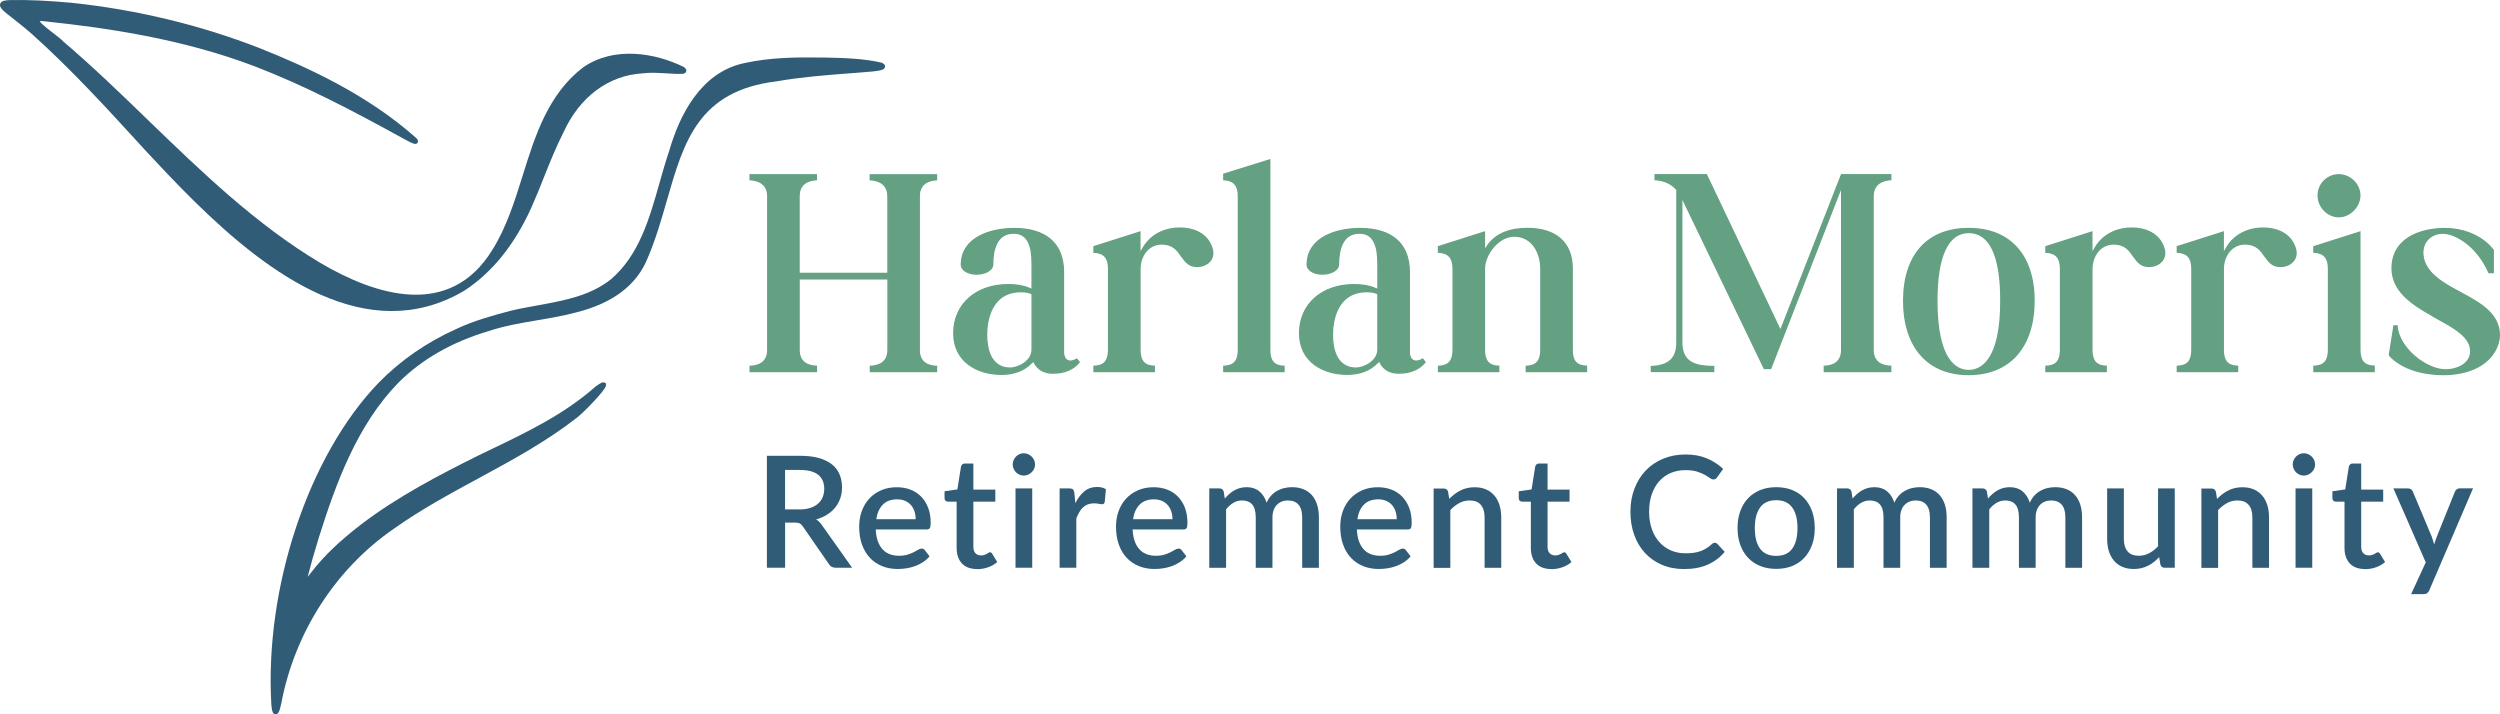 <svg xmlns="http://www.w3.org/2000/svg" id="Layer_1" viewBox="0 0 445.83 127.39"><defs><style>.cls-1{fill:#64a082;}.cls-1,.cls-2{stroke-width:0px;}.cls-2{fill:#315c77;}</style></defs><path class="cls-1" d="M133.79,32.03c1.68.11,3.14.86,3.14,2.98v27.39c0,2.11-1.46,2.87-3.14,2.93v.92h11.81v-.92c-1.68-.06-3.09-.81-3.09-2.93v-12.67h15.87v12.67c0,2.11-1.46,2.87-3.14,2.93v.92h11.8v-.92c-1.68-.06-3.08-.81-3.08-2.93v-27.39c0-2.11,1.41-2.87,3.08-2.98v-.87h-11.8v.87c1.68.11,3.14.86,3.14,2.98v13.75h-15.87v-13.75c0-2.11,1.41-2.87,3.09-2.98v-.87h-11.81v.87Z"></path><path class="cls-1" d="M167.15,66.37h-12.05v-1.16h.12c1.38-.05,3.02-.57,3.02-2.81v-12.55h-15.62v12.55c0,2.23,1.62,2.76,2.97,2.8h.12v1.17h-12.05v-1.16h.12c1.38-.05,3.02-.57,3.02-2.81v-27.39c0-2.2-1.65-2.77-3.03-2.85h-.12v-1.11h12.05v1.11h-.12c-1.97.13-2.97,1.09-2.97,2.86v13.62h15.62v-13.62c0-2.2-1.65-2.77-3.03-2.85h-.12v-1.11h12.05v1.11h-.12c-1.97.13-2.97,1.09-2.97,2.86v27.39c0,2.23,1.61,2.76,2.97,2.8h.12v1.17ZM155.35,66.12h11.55v-.68c-1.99-.11-3.08-1.18-3.08-3.04v-27.39c0-1.86,1.07-2.93,3.08-3.09v-.63h-11.55v.63c1.46.12,3.14.76,3.14,3.09v13.87h-16.11v-13.87c0-1.86,1.07-2.92,3.09-3.09v-.63h-11.56v.63c1.46.12,3.14.76,3.14,3.09v27.39c0,1.86-1.11,2.94-3.14,3.04v.68h11.56v-.68c-1.99-.11-3.09-1.18-3.09-3.04v-12.79h16.11v12.79c0,1.86-1.11,2.94-3.14,3.04v.68Z"></path><path class="cls-1" d="M178.49,66.73c2.11,0,4-.54,5.47-2.06l.38-.32.22.43c.65,1.19,1.84,1.73,3.19,1.73,1.9,0,3.58-.54,4.71-1.95l-.43-.54c-.33.22-.7.37-1.14.37-.7,0-1.03-.49-1.13-.92-.11-.22-.11-.49-.11-.7v-14.29c0-5.42-3.52-7.74-8.77-7.74-4.28,0-9.42,1.62-9.42,6.44,0,1.13,1.46,1.68,2.71,1.68s2.87-.6,2.87-1.73c0-2.22.49-5.57,3.74-5.57,1.73,0,2.55,1.03,2.92,2.33.38.98.38,2.71.38,3.79v3.95l-.54-.22c-1.14-.49-2.44-.65-3.74-.65-5.36,0-9.69,3.03-9.69,8.66,0,4.82,3.84,7.31,8.39,7.31ZM175.94,59.64c0-3.79,1.63-7.63,6.12-7.63.6,0,1.19.06,1.73.27l.27.11v9.96c0,2-2.33,3.3-3.95,3.3-3.46,0-4.17-3.52-4.17-6.01Z"></path><path class="cls-1" d="M178.49,66.86c-4.24,0-8.52-2.3-8.52-7.43s3.94-8.78,9.82-8.78c1.51,0,2.75.21,3.78.66l.37.15v-3.77c0-1.05,0-2.79-.37-3.75-.44-1.51-1.36-2.25-2.81-2.25-2.99,0-3.61,2.96-3.61,5.45,0,1.16-1.52,1.86-2.99,1.86-1.37,0-2.83-.63-2.83-1.8,0-4.85,5.14-6.56,9.54-6.56,5.74,0,8.9,2.79,8.9,7.86v14.29c0,.2,0,.46.09.65.07.27.29.85,1.02.85.36,0,.71-.12,1.07-.35l.09-.06.56.7-.06.08c-1.07,1.32-2.69,2-4.81,2-1.49,0-2.67-.64-3.3-1.8l-.15-.29-.26.22c-1.35,1.4-3.17,2.09-5.55,2.09ZM179.79,50.89c-5.81,0-9.57,3.35-9.57,8.54,0,3.31,2.17,7.19,8.27,7.19,2.31,0,4.06-.66,5.38-2.02l.51-.43.29.57c.59,1.07,1.68,1.67,3.08,1.67,2,0,3.53-.62,4.55-1.83l-.3-.38c-.37.23-.74.33-1.11.33-.63,0-1.1-.38-1.25-1.01-.11-.22-.11-.5-.11-.73v-14.29c0-3.48-1.5-7.62-8.65-7.62-4.29,0-9.3,1.65-9.3,6.32,0,1.01,1.33,1.56,2.58,1.56,1.32,0,2.75-.62,2.75-1.61,0-3.73,1.33-5.7,3.86-5.7,1.55,0,2.58.81,3.04,2.41.38.99.38,2.7.38,3.83v4.13l-.71-.28c-1-.43-2.21-.64-3.69-.64ZM180.11,65.77c-3.87,0-4.29-4.29-4.29-6.13,0-3.75,1.64-7.76,6.24-7.76.73,0,1.3.09,1.78.28l.34.14v10.05c0,2.09-2.41,3.42-4.08,3.42ZM182.06,52.13c-5.56,0-6,5.75-6,7.51,0,5.12,2.53,5.89,4.05,5.89s3.83-1.24,3.83-3.18v-9.88l-.19-.08c-.45-.18-.99-.26-1.69-.26Z"></path><path class="cls-1" d="M195.1,43.99v.98c1.84.11,2.6,1.03,2.6,2.98v14.45c0,1.95-.76,2.87-2.6,2.93v.92h10.72v-.92c-1.79-.06-2.55-.98-2.55-2.93v-14.45c0-2.22,1.41-4.44,3.9-4.44,2.01,0,2.82,1.14,3.52,2.17.16.22.38.49.54.7.16.22.38.44.6.6.38.33.87.54,1.68.54,1.46,0,2.76-.92,2.76-2.38,0-.65-.27-1.3-.6-1.89-1.08-1.84-3.14-2.55-5.25-2.55-2.65,0-5.09,1.14-6.44,3.36l-.7,1.19v-3.84l-8.17,2.6Z"></path><path class="cls-1" d="M205.94,66.37h-10.96v-1.16h.12c1.74-.06,2.48-.9,2.48-2.81v-14.46c0-1.9-.74-2.75-2.48-2.85h-.12v-1.19l.09-.03,8.33-2.65v3.56l.47-.8c1.33-2.17,3.71-3.42,6.55-3.42,2.47,0,4.37.93,5.36,2.61.42.76.61,1.38.61,1.96,0,1.43-1.24,2.5-2.88,2.5-.76,0-1.3-.18-1.76-.57-.22-.16-.44-.39-.61-.62-.1-.14-.22-.3-.34-.45l-.2-.25c-.68-1-1.45-2.12-3.42-2.12-2.45,0-3.77,2.22-3.77,4.32v14.46c0,1.91.73,2.75,2.43,2.8h.12v1.17ZM195.22,66.12h10.47v-.68c-1.76-.1-2.55-1.04-2.55-3.04v-14.46c0-2.21,1.41-4.56,4.02-4.56,2.1,0,2.95,1.23,3.62,2.22l.19.25c.12.15.24.32.35.45.16.21.36.42.57.57.42.36.91.52,1.61.52,1.28,0,2.64-.79,2.64-2.26,0-.54-.18-1.12-.58-1.83-.94-1.6-2.77-2.48-5.14-2.48-2.75,0-5.06,1.2-6.34,3.3l-.93,1.58v-4.13l-7.93,2.52v.77c1.79.14,2.6,1.1,2.6,3.09v14.46c0,2.01-.8,2.95-2.6,3.04v.68Z"></path><path class="cls-1" d="M218.25,31.06v.98c1.84.11,2.6,1.03,2.6,2.98v27.39c0,1.95-.76,2.87-2.6,2.93v.92h10.72v-.92c-1.79-.06-2.55-.98-2.55-2.93V28.51l-8.17,2.55Z"></path><path class="cls-1" d="M229.09,66.37h-10.96v-1.16h.12c1.74-.06,2.48-.9,2.48-2.81v-27.39c0-1.9-.74-2.75-2.48-2.85h-.12v-1.19l8.42-2.62v34.06c0,1.91.73,2.75,2.43,2.8h.12v1.17ZM218.37,66.12h10.47v-.68c-1.76-.1-2.55-1.04-2.55-3.04V28.68l-7.93,2.47v.77c1.79.14,2.6,1.1,2.6,3.09v27.39c0,2.01-.8,2.95-2.6,3.04v.68Z"></path><path class="cls-1" d="M240.16,66.73c2.11,0,4-.54,5.47-2.06l.38-.32.22.43c.65,1.19,1.84,1.73,3.19,1.73,1.9,0,3.58-.54,4.71-1.95l-.43-.54c-.33.22-.7.37-1.14.37-.7,0-1.03-.49-1.13-.92-.11-.22-.11-.49-.11-.7v-14.29c0-5.42-3.52-7.74-8.77-7.74-4.28,0-9.42,1.62-9.42,6.44,0,1.13,1.46,1.68,2.71,1.68s2.87-.6,2.87-1.73c0-2.22.49-5.57,3.74-5.57,1.73,0,2.55,1.03,2.92,2.33.38.98.38,2.71.38,3.79v3.95l-.54-.22c-1.14-.49-2.44-.65-3.74-.65-5.36,0-9.69,3.03-9.69,8.66,0,4.82,3.84,7.31,8.39,7.31ZM237.61,59.64c0-3.79,1.63-7.63,6.12-7.63.6,0,1.19.06,1.73.27l.27.11v9.96c0,2-2.33,3.3-3.95,3.3-3.46,0-4.17-3.52-4.17-6.01Z"></path><path class="cls-1" d="M240.16,66.86c-4.24,0-8.52-2.3-8.52-7.43s3.94-8.78,9.81-8.78c1.51,0,2.75.21,3.79.66l.37.15v-3.77c0-1.05,0-2.79-.37-3.75-.44-1.51-1.35-2.25-2.81-2.25-2.99,0-3.61,2.96-3.61,5.45,0,1.16-1.52,1.86-2.99,1.86-1.37,0-2.83-.63-2.83-1.8,0-4.85,5.14-6.56,9.54-6.56,5.74,0,8.9,2.79,8.9,7.86v14.29c0,.2,0,.46.09.65.07.27.3.85,1.03.85.36,0,.71-.12,1.07-.35l.09-.06.56.7-.06.08c-1.07,1.32-2.69,2-4.81,2-1.49,0-2.67-.64-3.3-1.8l-.15-.3-.26.22c-1.35,1.4-3.17,2.09-5.55,2.09ZM241.46,50.89c-5.81,0-9.57,3.35-9.57,8.54,0,3.31,2.17,7.19,8.27,7.19,2.31,0,4.06-.66,5.38-2.02l.51-.43.29.57c.59,1.07,1.68,1.67,3.08,1.67,2,0,3.53-.62,4.55-1.83l-.3-.38c-.37.23-.74.33-1.11.33-.63,0-1.1-.38-1.25-1.01-.11-.22-.11-.5-.11-.73v-14.29c0-3.48-1.5-7.62-8.65-7.62-4.29,0-9.3,1.65-9.3,6.32,0,1.01,1.33,1.56,2.58,1.56,1.32,0,2.75-.62,2.75-1.61,0-3.73,1.33-5.7,3.86-5.7,1.56,0,2.58.81,3.04,2.41.38.99.38,2.69.38,3.83v4.13l-.71-.28c-1-.43-2.21-.64-3.69-.64ZM241.78,65.77c-3.87,0-4.29-4.29-4.29-6.13,0-3.75,1.64-7.76,6.24-7.76.73,0,1.3.09,1.78.28l.35.14v10.05c0,2.09-2.41,3.42-4.08,3.42ZM243.73,52.13c-5.56,0-6,5.75-6,7.51,0,5.12,2.53,5.89,4.05,5.89s3.83-1.24,3.83-3.18v-9.88l-.19-.08c-.45-.18-.99-.26-1.69-.26Z"></path><path class="cls-1" d="M256.55,43.99v.98c1.84.11,2.6,1.03,2.6,2.98v14.45c0,1.95-.76,2.87-2.6,2.93v.92h10.72v-.92c-1.79-.06-2.55-.98-2.55-2.93v-14.45c0-2.6,2.49-5.85,5.3-5.85,3.31,0,4.77,3.08,4.77,5.85v14.45c0,1.95-.76,2.87-2.6,2.93v.92h10.72v-.92c-1.84-.06-2.55-.98-2.55-2.93v-14.56c0-4.87-3.3-7.09-7.96-7.09-2.71,0-5.42.7-7.04,2.98l-.65.97v-3.3l-8.18,2.6Z"></path><path class="cls-1" d="M283.04,66.37h-10.97v-1.16h.12c1.74-.06,2.48-.9,2.48-2.81v-14.46c0-2.76-1.45-5.72-4.65-5.72-2.74,0-5.18,3.2-5.18,5.72v14.46c0,1.91.73,2.75,2.43,2.8h.12v1.17h-10.97v-1.16h.12c1.74-.06,2.48-.9,2.48-2.81v-14.46c0-1.9-.74-2.75-2.49-2.85h-.12v-1.19l.09-.03,8.34-2.65v3.06l.42-.63c1.44-2.01,3.84-3.03,7.15-3.03,5.13,0,8.08,2.63,8.08,7.21v14.56c0,1.94.7,2.75,2.43,2.8h.12v1.17ZM272.32,66.12h10.48v-.68c-1.78-.09-2.55-1.01-2.55-3.04v-14.56c0-4.43-2.86-6.97-7.83-6.97-3.22,0-5.55.98-6.94,2.92l-.87,1.31v-3.54l-7.93,2.52v.77c1.8.14,2.6,1.1,2.6,3.09v14.46c0,2.01-.8,2.95-2.6,3.04v.68h10.48v-.68c-1.76-.1-2.55-1.04-2.55-3.04v-14.46c0-2.63,2.55-5.97,5.43-5.97,3.36,0,4.89,3.09,4.89,5.97v14.46c0,2.01-.8,2.95-2.6,3.04v.68Z"></path><path class="cls-1" d="M294.49,65.38v.87h11.1v-.87c-2.71-.05-5.69-.38-5.69-4.28v-25.98l14.73,30.59h1.14l12.67-32.48v29.18c0,2.11-1.41,2.87-3.09,2.93v.92h11.81v-.92c-1.68-.06-3.14-.81-3.14-2.93v-27.39c0-2.11,1.46-2.87,3.14-2.98v-.87h-8.77l-10.88,27.83-13.21-27.83h-9.15v.87c1.46.11,2.71.54,3.79,1.68l.11.11v27.28c0,3.25-1.95,4.17-4.55,4.28Z"></path><path class="cls-1" d="M337.27,66.37h-12.05v-1.16h.12c1.36-.05,2.97-.57,2.97-2.81v-28.52l-12.46,31.95h-1.3l-.03-.07-14.49-30.1v25.44c0,3.73,2.75,4.1,5.57,4.15h.12v1.11h-11.34v-1.11h.12c3.06-.13,4.43-1.41,4.43-4.16v-27.23l-.07-.07c-.97-1.02-2.11-1.53-3.71-1.64h-.11v-1.11h9.35l.03.07,13.09,27.57,10.81-27.64h8.98v1.11h-.12c-1.38.1-3.03.66-3.03,2.86v27.39c0,2.23,1.64,2.76,3.02,2.8h.12v1.17ZM325.47,66.12h11.56v-.68c-2.03-.11-3.14-1.19-3.14-3.04v-27.39c0-2.33,1.68-2.97,3.14-3.09v-.63h-8.57l-10.95,28.01-.12-.26-13.17-27.76h-8.95v.63c1.61.14,2.77.67,3.76,1.71l.14.14v27.33c0,3.69-2.56,4.29-4.55,4.39v.63h10.85v-.62c-2.77-.06-5.69-.49-5.69-4.4v-26.52l14.93,31.01h.98l12.88-33.01v29.83c0,1.86-1.1,2.94-3.09,3.04v.68Z"></path><path class="cls-1" d="M351.08,66.78c7.85,0,11.64-5.57,11.64-13.15s-3.79-12.88-11.64-12.88-11.59,5.3-11.59,12.88,3.74,13.15,11.59,13.15ZM345.4,53.63c0-3.79.38-12.18,5.68-12.18s5.74,8.34,5.74,12.18-.43,12.45-5.74,12.45-5.68-8.72-5.68-12.45Z"></path><path class="cls-1" d="M351.08,66.91c-7.33,0-11.71-4.96-11.71-13.27s4.38-13.01,11.71-13.01,11.77,4.74,11.77,13.01-4.4,13.27-11.77,13.27ZM351.08,40.87c-7.28,0-11.46,4.65-11.46,12.76s4.28,13.03,11.46,13.03,11.52-4.87,11.52-13.03-4.2-12.76-11.52-12.76ZM351.08,66.2c-2.17,0-5.81-1.63-5.81-12.57,0-5.61,1.01-12.3,5.81-12.3,3.89,0,5.86,4.14,5.86,12.3,0,5.73-1.02,12.57-5.86,12.57ZM351.08,41.58c-3.64,0-5.56,4.17-5.56,12.06,0,10.72,3.48,12.32,5.56,12.32s5.62-1.6,5.62-12.32c0-8-1.89-12.06-5.62-12.06Z"></path><path class="cls-1" d="M364.86,43.99v.98c1.84.11,2.6,1.03,2.6,2.98v14.45c0,1.95-.76,2.87-2.6,2.93v.92h10.72v-.92c-1.79-.06-2.55-.98-2.55-2.93v-14.45c0-2.22,1.41-4.44,3.9-4.44,2.01,0,2.82,1.14,3.52,2.17.16.22.38.49.54.7.16.22.38.44.6.6.38.33.87.54,1.68.54,1.46,0,2.76-.92,2.76-2.38,0-.65-.27-1.3-.6-1.89-1.08-1.84-3.14-2.55-5.25-2.55-2.65,0-5.09,1.14-6.44,3.36l-.7,1.19v-3.84l-8.17,2.6Z"></path><path class="cls-1" d="M375.7,66.37h-10.96v-1.16h.12c1.74-.06,2.48-.9,2.48-2.81v-14.46c0-1.9-.74-2.75-2.48-2.85h-.12v-1.19l.09-.03,8.33-2.65v3.56l.47-.8c1.33-2.17,3.71-3.42,6.55-3.42,2.47,0,4.37.93,5.36,2.61.42.76.61,1.38.61,1.96,0,1.43-1.24,2.5-2.88,2.5-.76,0-1.3-.18-1.76-.57-.22-.16-.44-.39-.61-.62-.1-.14-.22-.3-.34-.45l-.2-.25c-.68-1-1.45-2.12-3.42-2.12-2.45,0-3.77,2.22-3.77,4.32v14.46c0,1.91.73,2.75,2.43,2.8h.12v1.17ZM364.99,66.12h10.47v-.68c-1.76-.1-2.55-1.04-2.55-3.04v-14.46c0-2.21,1.41-4.56,4.02-4.56,2.1,0,2.95,1.23,3.62,2.22l.19.25c.12.15.24.32.35.45.16.21.36.42.57.57.42.36.91.52,1.61.52,1.28,0,2.64-.79,2.64-2.26,0-.54-.18-1.12-.58-1.83-.94-1.6-2.77-2.48-5.14-2.48-2.75,0-5.06,1.2-6.34,3.3l-.93,1.58v-4.13l-7.93,2.52v.77c1.79.14,2.6,1.1,2.6,3.09v14.46c0,2.01-.8,2.95-2.6,3.04v.68Z"></path><path class="cls-1" d="M388.29,43.99v.98c1.84.11,2.6,1.03,2.6,2.98v14.45c0,1.95-.76,2.87-2.6,2.93v.92h10.72v-.92c-1.79-.06-2.55-.98-2.55-2.93v-14.45c0-2.22,1.41-4.44,3.9-4.44,2.01,0,2.82,1.14,3.52,2.17.16.22.38.49.54.7.16.22.38.44.6.6.38.33.87.54,1.68.54,1.46,0,2.76-.92,2.76-2.38,0-.65-.27-1.3-.6-1.89-1.08-1.84-3.14-2.55-5.25-2.55-2.65,0-5.09,1.14-6.44,3.36l-.7,1.19v-3.84l-8.17,2.6Z"></path><path class="cls-1" d="M399.13,66.37h-10.96v-1.16h.12c1.74-.06,2.48-.9,2.48-2.81v-14.46c0-1.9-.74-2.75-2.48-2.85h-.12v-1.19l.09-.03,8.33-2.65v3.56l.47-.8c1.33-2.17,3.71-3.42,6.55-3.42,2.47,0,4.37.93,5.36,2.61.42.76.61,1.38.61,1.96,0,1.43-1.24,2.5-2.88,2.5-.76,0-1.3-.18-1.76-.57-.22-.16-.44-.39-.61-.62-.1-.14-.22-.3-.34-.45l-.2-.25c-.68-1-1.45-2.12-3.42-2.12-2.45,0-3.77,2.22-3.77,4.32v14.46c0,1.91.73,2.75,2.43,2.8h.12v1.17ZM388.41,66.12h10.47v-.68c-1.76-.1-2.55-1.04-2.55-3.04v-14.46c0-2.21,1.41-4.56,4.02-4.56,2.1,0,2.95,1.23,3.62,2.22l.19.25c.12.15.24.32.35.45.16.21.36.42.57.57.42.36.91.52,1.61.52,1.28,0,2.64-.79,2.64-2.26,0-.54-.18-1.12-.58-1.83-.94-1.6-2.77-2.48-5.14-2.48-2.75,0-5.06,1.2-6.34,3.3l-.93,1.58v-4.13l-7.92,2.52v.77c1.79.14,2.6,1.1,2.6,3.09v14.46c0,2.01-.8,2.95-2.6,3.04v.68Z"></path><path class="cls-1" d="M412.65,43.99v.98c1.84.11,2.6,1.03,2.6,2.98v14.45c0,1.95-.75,2.87-2.6,2.93v.92h10.72v-.92c-1.79-.06-2.54-.98-2.54-2.93v-21l-8.18,2.6ZM413.4,34.85c0,2.06,1.68,3.79,3.68,3.79s3.74-1.79,3.74-3.79-1.73-3.68-3.74-3.68-3.68,1.68-3.68,3.68Z"></path><path class="cls-1" d="M423.49,66.37h-10.96v-1.16h.12c1.74-.06,2.48-.9,2.48-2.81v-14.46c0-1.9-.74-2.75-2.48-2.85h-.12v-1.19l.09-.03,8.34-2.65v21.17c0,1.91.72,2.75,2.42,2.8h.12v1.17ZM412.77,66.12h10.47v-.68c-1.76-.1-2.54-1.04-2.54-3.04v-20.84l-7.93,2.52v.77c1.79.14,2.6,1.1,2.6,3.09v14.46c0,2.01-.8,2.95-2.6,3.04v.68ZM417.09,38.76c-2.06,0-3.8-1.79-3.8-3.91s1.74-3.8,3.8-3.8,3.86,1.74,3.86,3.8-1.84,3.91-3.86,3.91ZM417.09,31.29c-1.93,0-3.56,1.63-3.56,3.56s1.63,3.67,3.56,3.67,3.61-1.75,3.61-3.67-1.66-3.56-3.61-3.56Z"></path><path class="cls-1" d="M426.27,63.54c2.39,2.38,6.07,3.24,9.37,3.24,3.52,0,7.42-1.03,9.2-4.11.54-.87.87-1.95.87-2.93,0-3.68-3.14-5.52-6.61-7.41-.87-.49-1.73-.92-2.55-1.41-2.17-1.3-4.49-3.08-4.49-5.9,0-2.11,1.57-3.46,3.57-3.46,3.57,0,6.93,4.11,8.23,7.04h.76v-4.01c-.11-.11-.76-.86-.76-.86-2.06-2.01-4.93-2.98-7.8-2.98-4.71,0-9.47,1.89-9.47,7.09,0,3.9,3.3,6.23,6.82,8.23.86.54,1.73.98,2.54,1.46,1.89,1.08,4.66,2.65,4.66,5.09s-2.71,3.36-4.44,3.36c-3.62,0-8.44-3.95-8.71-7.85h-.54l-.81,5.14c.05.11.11.16.16.27Z"></path><path class="cls-1" d="M435.64,66.91c-2.3,0-6.59-.43-9.45-3.28l-.02-.03s-.05-.09-.07-.12c-.03-.05-.06-.09-.09-.15l-.02-.03v-.04s.83-5.25.83-5.25h.76v.11c.28,3.91,5.15,7.73,8.6,7.73,1.67,0,4.32-.88,4.32-3.23s-2.75-3.93-4.58-4.97c-.37-.22-.72-.42-1.1-.62-.48-.27-.97-.54-1.47-.85-3.33-1.89-6.88-4.25-6.88-8.33,0-5.32,4.96-7.21,9.59-7.21,3.05,0,5.92,1.1,7.88,3.01.23.27.68.78.76.86l.04.04v4.18h-.96l-.03-.07c-2.25-5.07-6.17-6.96-8.12-6.96s-3.45,1.37-3.45,3.34c0,2.78,2.37,4.55,4.43,5.79.5.3,1,.57,1.54.86.33.18.67.36,1.01.55,3.13,1.71,6.67,3.65,6.67,7.52,0,.98-.33,2.1-.89,2.99-.72,1.25-3.09,4.17-9.31,4.17ZM426.37,63.47c2.8,2.78,7,3.19,9.27,3.19,6.09,0,8.39-2.83,9.1-4.05.53-.86.85-1.93.85-2.86,0-3.46-2.71-5.21-6.54-7.31-.34-.19-.67-.37-1-.55-.54-.29-1.05-.56-1.55-.86-2.12-1.27-4.55-3.1-4.55-6,0-2.11,1.52-3.59,3.7-3.59,3.74,0,7.06,4.28,8.31,7.04h.56v-3.84c-.17-.18-.71-.8-.73-.83-1.91-1.86-4.72-2.93-7.7-2.93-4.52,0-9.35,1.83-9.35,6.97,0,3.95,3.49,6.26,6.76,8.12.49.31.98.58,1.46.85.37.21.73.4,1.08.62,1.89,1.08,4.72,2.7,4.72,5.19s-2.8,3.48-4.56,3.48c-3.51,0-8.46-3.86-8.82-7.85h-.33l-.79,5s.04.06.05.09c.03.04.05.08.08.13Z"></path><path class="cls-2" d="M82.72,51.89c4.99-3.22,9.05-8.23,12.05-14.9.8-1.78,1.53-3.61,2.23-5.38,1.05-2.63,2.14-5.35,3.46-7.95,2.88-6.36,8.02-10.22,14.14-10.58,1.35-.18,2.79-.08,4.19,0,.96.06,1.96.13,2.96.09.45-.07.59-.29.63-.47.09-.4-.3-.66-.47-.77-5.03-2.48-12.37-3.77-17.93.09-6.24,4.79-8.54,12.15-10.76,19.26-1.43,4.57-2.91,9.3-5.42,13.28-7.61,12.4-20.89,8.1-30.7,2.31-11.47-6.86-21.19-16.26-30.6-25.36-4.91-4.75-9.99-9.67-15.21-14.11-.27-.32-.89-.8-1.67-1.4-.81-.62-2.26-1.73-2.55-2.23.16-.03.51-.04,1.24.07,10.44,1.11,24.1,3.03,37.12,7.99,8.75,3.37,17.02,7.65,26.76,13.03l.15.08c1.39.75,1.81.9,2.1.55.12-.15.21-.4-.14-.81-8.79-7.86-19.6-12.74-28.03-16.11C35.67,4.45,24.41,1.73,12.79.5,8.58.11,4.99-.05,1.82.01.94.04.31.14.08.57l-.05.12c-.17.51.31,1.03,1.07,1.65l.9.71c1.26.99,2.56,2.02,3.76,3.08,6.97,6.25,13.41,13.3,19.64,20.12l.33.37c10.6,11.36,26.93,28.85,44.13,28.85,4.26,0,8.57-1.07,12.86-3.58Z"></path><path class="cls-2" d="M157.19,11.17c-3.28-.77-6.96-.84-10.2-.91h-.56c-4.36-.07-9.02-.03-13.68.99-7.8,1.62-11.59,9.37-13.38,15.56-.64,1.88-1.21,3.88-1.76,5.82-1.79,6.34-3.64,12.9-8.68,17.19-3.71,2.95-8.44,3.8-13.02,4.63-1.64.3-3.34.6-4.96,1-3.26.86-6.44,1.75-9.5,3.18-5.31,2.37-10,5.61-13.94,9.64-12.49,12.95-20.35,36.55-19.12,57.4.09,1.08.23,1.68.74,1.71.01,0,.03,0,.04,0,.45,0,.69-.48,1-1.98,2.41-12.69,9.76-24.06,20.17-31.18,4.76-3.38,9.97-6.2,15.01-8.93,5.92-3.21,12.04-6.52,17.47-10.76.81-.54,5.24-4.95,5.26-5.84l-.02-.33-.24-.12c-.3-.16-.64-.02-1.61.69-5.63,4.97-12.14,8.09-19.02,11.39l-1.95.94c-6.64,3.3-14.27,7.24-20.87,12.28-3.88,2.99-6.62,5.62-8.86,8.52l-.09.11c-.11.14-.33.42-.54.69.02-.07.03-.14.05-.22.5-1.98,1.14-4.24,1.96-6.88,2.95-9.33,6.72-19.93,14.22-27.58,4.13-4.12,9.48-7.18,15.93-9.11,2.89-.96,5.88-1.47,8.78-1.96,2.3-.39,4.68-.79,7.01-1.42,6.46-1.63,10.72-4.86,12.64-9.6,1.46-3.41,2.48-6.94,3.46-10.36,3.01-10.49,5.62-19.55,19.58-21.23,4.27-.75,8.79-1.1,13.17-1.44,1.34-.1,2.68-.21,4-.32,1.72-.16,2.1-.44,2.15-.84.03-.21-.04-.51-.63-.73Z"></path><path class="cls-2" d="M151.96,101.25h-2.9c-.57,0-.99-.22-1.25-.67l-4.66-6.73c-.16-.23-.33-.4-.51-.5s-.46-.15-.83-.15h-1.8v8.05h-3.25v-19.97h5.88c1.31,0,2.44.13,3.39.4.95.27,1.73.65,2.34,1.14.61.49,1.06,1.09,1.35,1.78.29.69.44,1.47.44,2.32,0,.69-.1,1.34-.31,1.94-.21.6-.51,1.15-.9,1.64-.39.49-.88.92-1.45,1.28s-1.22.64-1.96.85c.4.24.74.58,1.03,1.01l5.4,7.62ZM142.55,90.85c.74,0,1.39-.09,1.94-.27.55-.18,1.02-.43,1.39-.76.37-.32.65-.71.83-1.16.18-.45.28-.95.28-1.49,0-1.09-.36-1.92-1.08-2.5-.72-.57-1.81-.86-3.27-.86h-2.64v7.03h2.55Z"></path><path class="cls-2" d="M156.17,94.41c.04.8.16,1.5.37,2.09s.5,1.08.85,1.46c.36.39.78.68,1.28.87s1.05.28,1.66.28,1.09-.07,1.51-.2c.43-.13.79-.28,1.11-.44s.58-.31.8-.44.42-.2.61-.2c.24,0,.43.09.56.28l.85,1.1c-.35.42-.75.77-1.19,1.05-.44.29-.92.52-1.41.7s-1.01.31-1.54.39c-.53.08-1.04.12-1.54.12-.98,0-1.89-.16-2.73-.49-.84-.33-1.56-.81-2.18-1.45-.61-.64-1.1-1.43-1.44-2.37-.35-.94-.52-2.03-.52-3.26,0-.98.15-1.9.46-2.75s.75-1.59,1.33-2.22c.58-.63,1.28-1.13,2.11-1.49.83-.37,1.76-.55,2.81-.55.87,0,1.67.14,2.41.42.74.28,1.38.7,1.92,1.24.54.55.95,1.21,1.26,2,.3.79.45,1.69.45,2.7,0,.46-.05.77-.15.93-.1.16-.29.24-.55.24h-9.09ZM163.29,92.58c0-.5-.07-.96-.21-1.39-.14-.43-.35-.8-.63-1.12-.28-.32-.62-.57-1.03-.75-.41-.18-.89-.27-1.42-.27-1.08,0-1.93.31-2.55.93-.62.62-1.01,1.49-1.18,2.61h7.03Z"></path><path class="cls-2" d="M174.26,101.48c-1.18,0-2.08-.33-2.71-.99-.63-.66-.95-1.59-.95-2.79v-8.24h-1.55c-.17,0-.31-.05-.43-.16-.12-.11-.18-.27-.18-.48v-1.21l2.29-.33.65-4.09c.05-.16.13-.28.23-.38.11-.1.26-.15.44-.15h1.53v4.65h3.92v2.15h-3.92v8.03c0,.51.12.9.37,1.16.25.27.58.4,1,.4.23,0,.43-.03.6-.09.17-.06.31-.13.43-.19.12-.07.23-.13.31-.19.09-.06.17-.09.26-.09.17,0,.3.09.4.28l.89,1.46c-.46.41-1.01.72-1.64.94-.63.22-1.28.33-1.94.33Z"></path><path class="cls-2" d="M184.58,82.83c0,.27-.05.52-.16.76-.11.24-.25.45-.44.63-.18.18-.4.32-.64.43-.24.11-.51.16-.78.16s-.52-.05-.76-.16c-.23-.11-.44-.25-.62-.43-.18-.18-.32-.39-.42-.63-.11-.24-.16-.49-.16-.76s.05-.54.16-.78c.11-.24.25-.45.42-.63.18-.18.38-.32.62-.43.24-.11.49-.16.76-.16s.54.05.78.16c.25.11.46.25.64.43.19.18.33.39.44.63.11.24.16.5.16.78ZM184.08,87.1v14.15h-2.98v-14.15h2.98Z"></path><path class="cls-2" d="M191.77,89.73c.44-.9.98-1.6,1.61-2.12s1.38-.77,2.26-.77c.3,0,.59.03.86.1s.51.17.72.31l-.21,2.25c-.04.16-.09.27-.17.33-.08.06-.18.09-.31.09-.14,0-.34-.03-.6-.08-.26-.05-.53-.08-.82-.08-.42,0-.78.06-1.1.18s-.61.3-.86.53c-.25.23-.48.51-.67.85-.19.33-.38.71-.54,1.14v8.79h-2.98v-14.15h1.73c.31,0,.53.06.65.17.12.12.2.32.25.6l.18,1.85Z"></path><path class="cls-2" d="M201.98,94.41c.04.8.16,1.5.37,2.09s.5,1.08.85,1.46c.36.39.78.68,1.28.87s1.05.28,1.66.28,1.09-.07,1.51-.2c.42-.13.79-.28,1.11-.44.31-.16.58-.31.8-.44.22-.13.43-.2.61-.2.24,0,.43.09.55.28l.85,1.1c-.35.42-.75.77-1.19,1.05-.44.29-.92.52-1.41.7s-1.01.31-1.54.39c-.53.08-1.04.12-1.54.12-.98,0-1.89-.16-2.73-.49-.84-.33-1.56-.81-2.18-1.45-.62-.64-1.1-1.43-1.44-2.37-.35-.94-.52-2.03-.52-3.26,0-.98.15-1.9.46-2.75.31-.85.75-1.59,1.33-2.22.58-.63,1.28-1.13,2.11-1.49.83-.37,1.76-.55,2.81-.55.87,0,1.67.14,2.41.42.74.28,1.38.7,1.91,1.24.54.55.95,1.21,1.26,2,.3.79.45,1.69.45,2.7,0,.46-.05.77-.15.93-.1.16-.29.24-.56.24h-9.09ZM209.09,92.58c0-.5-.07-.96-.22-1.39-.14-.43-.35-.8-.63-1.12-.28-.32-.62-.57-1.03-.75-.41-.18-.89-.27-1.42-.27-1.08,0-1.93.31-2.55.93s-1.01,1.49-1.18,2.61h7.03Z"></path><path class="cls-2" d="M215.65,101.25v-14.15h1.8c.41,0,.67.19.78.57l.19,1.23c.26-.3.53-.57.8-.81.28-.24.58-.46.89-.64.32-.18.66-.32,1.03-.42.36-.1.76-.15,1.19-.15.45,0,.87.07,1.25.19.38.13.72.31,1.01.56.29.24.54.53.76.87.21.34.39.73.53,1.15.21-.49.48-.91.8-1.26.32-.35.68-.64,1.08-.86.4-.22.82-.39,1.27-.49.45-.11.9-.16,1.37-.16.76,0,1.44.12,2.03.36.6.24,1.1.59,1.51,1.05.41.46.72,1.02.94,1.69.21.67.32,1.42.32,2.28v9h-2.98v-9c0-1-.22-1.75-.64-2.25-.43-.5-1.07-.76-1.91-.76-.38,0-.74.06-1.07.19-.33.13-.62.32-.87.57-.25.25-.45.56-.59.94-.14.37-.22.81-.22,1.31v9h-2.98v-9c0-1.04-.21-1.8-.62-2.28-.42-.49-1.03-.73-1.83-.73-.55,0-1.07.14-1.54.42s-.91.67-1.3,1.16v10.43h-2.98Z"></path><path class="cls-2" d="M241.97,94.41c.04.8.16,1.5.37,2.09.21.59.5,1.08.85,1.46.36.39.78.68,1.28.87s1.05.28,1.66.28,1.09-.07,1.51-.2c.43-.13.79-.28,1.11-.44.31-.16.58-.31.8-.44.22-.13.42-.2.61-.2.24,0,.43.09.55.28l.85,1.1c-.35.42-.75.77-1.19,1.05-.44.29-.92.52-1.41.7-.5.18-1.01.31-1.54.39-.53.08-1.04.12-1.54.12-.98,0-1.89-.16-2.73-.49-.84-.33-1.56-.81-2.18-1.45s-1.1-1.43-1.44-2.37c-.35-.94-.52-2.03-.52-3.26,0-.98.15-1.9.46-2.75s.75-1.59,1.33-2.22c.58-.63,1.28-1.13,2.11-1.49.83-.37,1.76-.55,2.81-.55.87,0,1.67.14,2.41.42s1.38.7,1.91,1.24c.54.55.95,1.21,1.26,2,.3.79.45,1.69.45,2.7,0,.46-.05.77-.15.93-.1.16-.29.24-.55.24h-9.09ZM249.08,92.58c0-.5-.07-.96-.21-1.39-.14-.43-.35-.8-.63-1.12-.28-.32-.62-.57-1.03-.75-.41-.18-.89-.27-1.42-.27-1.08,0-1.93.31-2.55.93s-1.01,1.49-1.18,2.61h7.03Z"></path><path class="cls-2" d="M258.43,88.98c.3-.31.62-.6.95-.85.33-.25.68-.47,1.05-.66.37-.18.76-.33,1.18-.43s.87-.15,1.36-.15c.78,0,1.46.13,2.05.39s1.08.62,1.48,1.1c.4.47.71,1.04.91,1.7.2.66.31,1.39.31,2.18v9h-2.97v-9c0-.95-.22-1.69-.66-2.22-.44-.53-1.11-.79-2-.79-.67,0-1.28.15-1.85.46-.57.31-1.1.72-1.6,1.25v10.31h-2.98v-14.15h1.8c.41,0,.67.19.78.57l.21,1.3Z"></path><path class="cls-2" d="M276.66,101.48c-1.18,0-2.08-.33-2.71-.99s-.95-1.59-.95-2.79v-8.24h-1.55c-.17,0-.31-.05-.43-.16-.12-.11-.18-.27-.18-.48v-1.21l2.29-.33.65-4.09c.05-.16.13-.28.23-.38.11-.1.26-.15.44-.15h1.53v4.65h3.92v2.15h-3.92v8.03c0,.51.12.9.37,1.16.25.27.58.4,1,.4.23,0,.43-.03.6-.09.17-.06.31-.13.43-.19.12-.07.23-.13.31-.19.09-.06.17-.09.26-.09.17,0,.3.09.4.28l.89,1.46c-.46.41-1.01.72-1.64.94-.63.22-1.28.33-1.94.33Z"></path><path class="cls-2" d="M305.82,96.8c.18,0,.33.07.46.21l1.29,1.4c-.81.98-1.81,1.74-3,2.27s-2.6.8-4.24.8c-1.46,0-2.78-.25-3.96-.76-1.18-.5-2.18-1.21-3.02-2.11-.83-.9-1.47-1.98-1.92-3.23-.45-1.25-.67-2.62-.67-4.12s.24-2.87.72-4.13c.48-1.25,1.15-2.33,2.01-3.23.87-.9,1.9-1.6,3.11-2.1,1.21-.5,2.54-.75,3.99-.75s2.72.23,3.82.7,2.06,1.09,2.88,1.87l-1.07,1.51c-.07.1-.16.19-.26.26-.1.07-.24.11-.42.11-.18,0-.39-.08-.63-.26-.23-.17-.54-.36-.9-.57-.37-.21-.82-.4-1.37-.57-.55-.17-1.24-.26-2.06-.26-.95,0-1.83.17-2.62.5-.79.33-1.48.82-2.05,1.46-.57.64-1.02,1.41-1.34,2.33-.32.92-.48,1.96-.48,3.12s.17,2.22.5,3.14.79,1.7,1.37,2.33,1.27,1.12,2.05,1.45,1.63.5,2.54.5c.55,0,1.05-.03,1.49-.09.44-.06.84-.16,1.21-.29.37-.13.72-.3,1.05-.51.33-.2.65-.45.98-.75.18-.17.37-.25.56-.25Z"></path><path class="cls-2" d="M316.76,86.88c1.05,0,1.99.17,2.84.51.85.34,1.57.83,2.16,1.46s1.06,1.39,1.38,2.29.49,1.91.49,3.02-.16,2.13-.49,3.02-.78,1.66-1.38,2.3c-.6.63-1.32,1.12-2.16,1.46s-1.79.51-2.84.51-2-.17-2.85-.51-1.57-.83-2.17-1.46c-.6-.63-1.06-1.4-1.39-2.3s-.49-1.9-.49-3.02.16-2.13.49-3.02.79-1.66,1.39-2.29,1.33-1.11,2.17-1.46c.85-.34,1.8-.51,2.85-.51ZM316.76,99.13c1.28,0,2.23-.43,2.85-1.28.62-.86.94-2.08.94-3.67s-.31-2.82-.94-3.68c-.62-.86-1.57-1.3-2.85-1.3s-2.26.43-2.88,1.3c-.63.86-.94,2.09-.94,3.68s.31,2.81.94,3.67c.63.86,1.59,1.28,2.88,1.28Z"></path><path class="cls-2" d="M327.6,101.25v-14.15h1.8c.41,0,.67.19.78.57l.19,1.23c.26-.3.53-.57.8-.81.28-.24.58-.46.89-.64.32-.18.66-.32,1.03-.42.36-.1.76-.15,1.19-.15.45,0,.87.07,1.25.19.38.13.72.31,1.01.56.29.24.54.53.76.87.21.34.39.73.53,1.15.21-.49.48-.91.8-1.26.32-.35.68-.64,1.08-.86.4-.22.82-.39,1.27-.49.45-.11.9-.16,1.37-.16.76,0,1.44.12,2.03.36.6.24,1.1.59,1.51,1.05.41.46.72,1.02.94,1.69.21.67.32,1.42.32,2.28v9h-2.98v-9c0-1-.22-1.75-.64-2.25-.43-.5-1.07-.76-1.91-.76-.38,0-.74.06-1.07.19-.33.13-.62.32-.87.57-.25.25-.45.56-.59.94-.14.37-.22.81-.22,1.31v9h-2.98v-9c0-1.04-.21-1.8-.62-2.28-.42-.49-1.03-.73-1.83-.73-.55,0-1.07.14-1.54.42s-.91.67-1.3,1.16v10.43h-2.98Z"></path><path class="cls-2" d="M351.75,101.25v-14.15h1.8c.41,0,.67.19.78.57l.19,1.23c.26-.3.53-.57.8-.81.28-.24.58-.46.89-.64.32-.18.66-.32,1.03-.42.36-.1.76-.15,1.19-.15.45,0,.87.07,1.25.19.38.13.72.31,1.01.56.29.24.54.53.76.87.21.34.39.73.53,1.15.21-.49.48-.91.8-1.26.32-.35.68-.64,1.08-.86.4-.22.82-.39,1.27-.49.45-.11.9-.16,1.37-.16.76,0,1.44.12,2.03.36.6.24,1.1.59,1.51,1.05.41.46.72,1.02.94,1.69.21.67.32,1.42.32,2.28v9h-2.98v-9c0-1-.22-1.75-.64-2.25-.43-.5-1.07-.76-1.91-.76-.38,0-.74.06-1.07.19-.33.13-.62.32-.87.57-.25.25-.45.56-.59.94-.14.37-.22.81-.22,1.31v9h-2.98v-9c0-1.04-.21-1.8-.62-2.28-.42-.49-1.03-.73-1.83-.73-.55,0-1.07.14-1.54.42-.47.28-.91.67-1.3,1.16v10.43h-2.98Z"></path><path class="cls-2" d="M387.83,87.1v14.15h-1.8c-.4,0-.65-.19-.76-.57l-.22-1.32c-.3.31-.61.6-.94.86-.33.26-.68.48-1.05.67-.37.19-.76.33-1.19.43-.42.1-.87.15-1.35.15-.78,0-1.46-.13-2.05-.39-.59-.26-1.09-.62-1.49-1.1s-.7-1.04-.91-1.7c-.2-.66-.3-1.39-.3-2.18v-9h2.98v9c0,.95.22,1.69.66,2.22.44.53,1.11.79,2,.79.66,0,1.27-.15,1.84-.45.57-.3,1.1-.71,1.6-1.24v-10.32h2.98Z"></path><path class="cls-2" d="M395.36,88.98c.31-.31.62-.6.95-.85.33-.25.68-.47,1.05-.66s.76-.33,1.18-.43.87-.15,1.36-.15c.78,0,1.46.13,2.05.39.59.26,1.08.62,1.48,1.1.4.47.7,1.04.91,1.7.2.66.3,1.39.3,2.18v9h-2.97v-9c0-.95-.22-1.69-.66-2.22-.44-.53-1.11-.79-2-.79-.67,0-1.28.15-1.85.46-.57.31-1.1.72-1.6,1.25v10.31h-2.98v-14.15h1.8c.41,0,.67.19.78.57l.21,1.3Z"></path><path class="cls-2" d="M412.85,82.83c0,.27-.05.52-.16.76-.11.24-.25.45-.44.63-.18.18-.4.32-.64.43-.25.11-.51.16-.78.16s-.52-.05-.76-.16c-.24-.11-.44-.25-.62-.43-.18-.18-.32-.39-.42-.63-.11-.24-.16-.49-.16-.76s.05-.54.16-.78.25-.45.42-.63c.18-.18.38-.32.62-.43.24-.11.49-.16.76-.16s.54.05.78.16c.25.11.46.25.64.43.19.18.33.39.44.63s.16.5.16.78ZM412.35,87.1v14.15h-2.98v-14.15h2.98Z"></path><path class="cls-2" d="M421.76,101.48c-1.18,0-2.08-.33-2.71-.99-.63-.66-.95-1.59-.95-2.79v-8.24h-1.55c-.17,0-.31-.05-.43-.16-.12-.11-.18-.27-.18-.48v-1.21l2.29-.33.65-4.09c.05-.16.13-.28.23-.38.11-.1.26-.15.44-.15h1.53v4.65h3.92v2.15h-3.92v8.03c0,.51.12.9.37,1.16.25.27.58.4,1,.4.23,0,.43-.03.6-.09.17-.06.31-.13.43-.19.12-.07.23-.13.31-.19.09-.06.17-.09.26-.09.17,0,.3.09.4.28l.89,1.46c-.46.41-1.01.72-1.64.94-.63.22-1.28.33-1.94.33Z"></path><path class="cls-2" d="M441.02,87.1l-7.8,18.17c-.1.21-.22.38-.37.5-.14.12-.36.18-.66.18h-2.21l2.61-5.66-5.77-13.19h2.59c.25,0,.44.06.58.17.13.12.23.25.3.41l3.37,8.03c.08.23.16.46.23.69.07.23.14.46.2.7.08-.24.15-.48.22-.71.07-.23.16-.46.25-.69l3.23-8.02c.06-.17.17-.31.33-.42.15-.11.32-.17.51-.17h2.38Z"></path></svg>